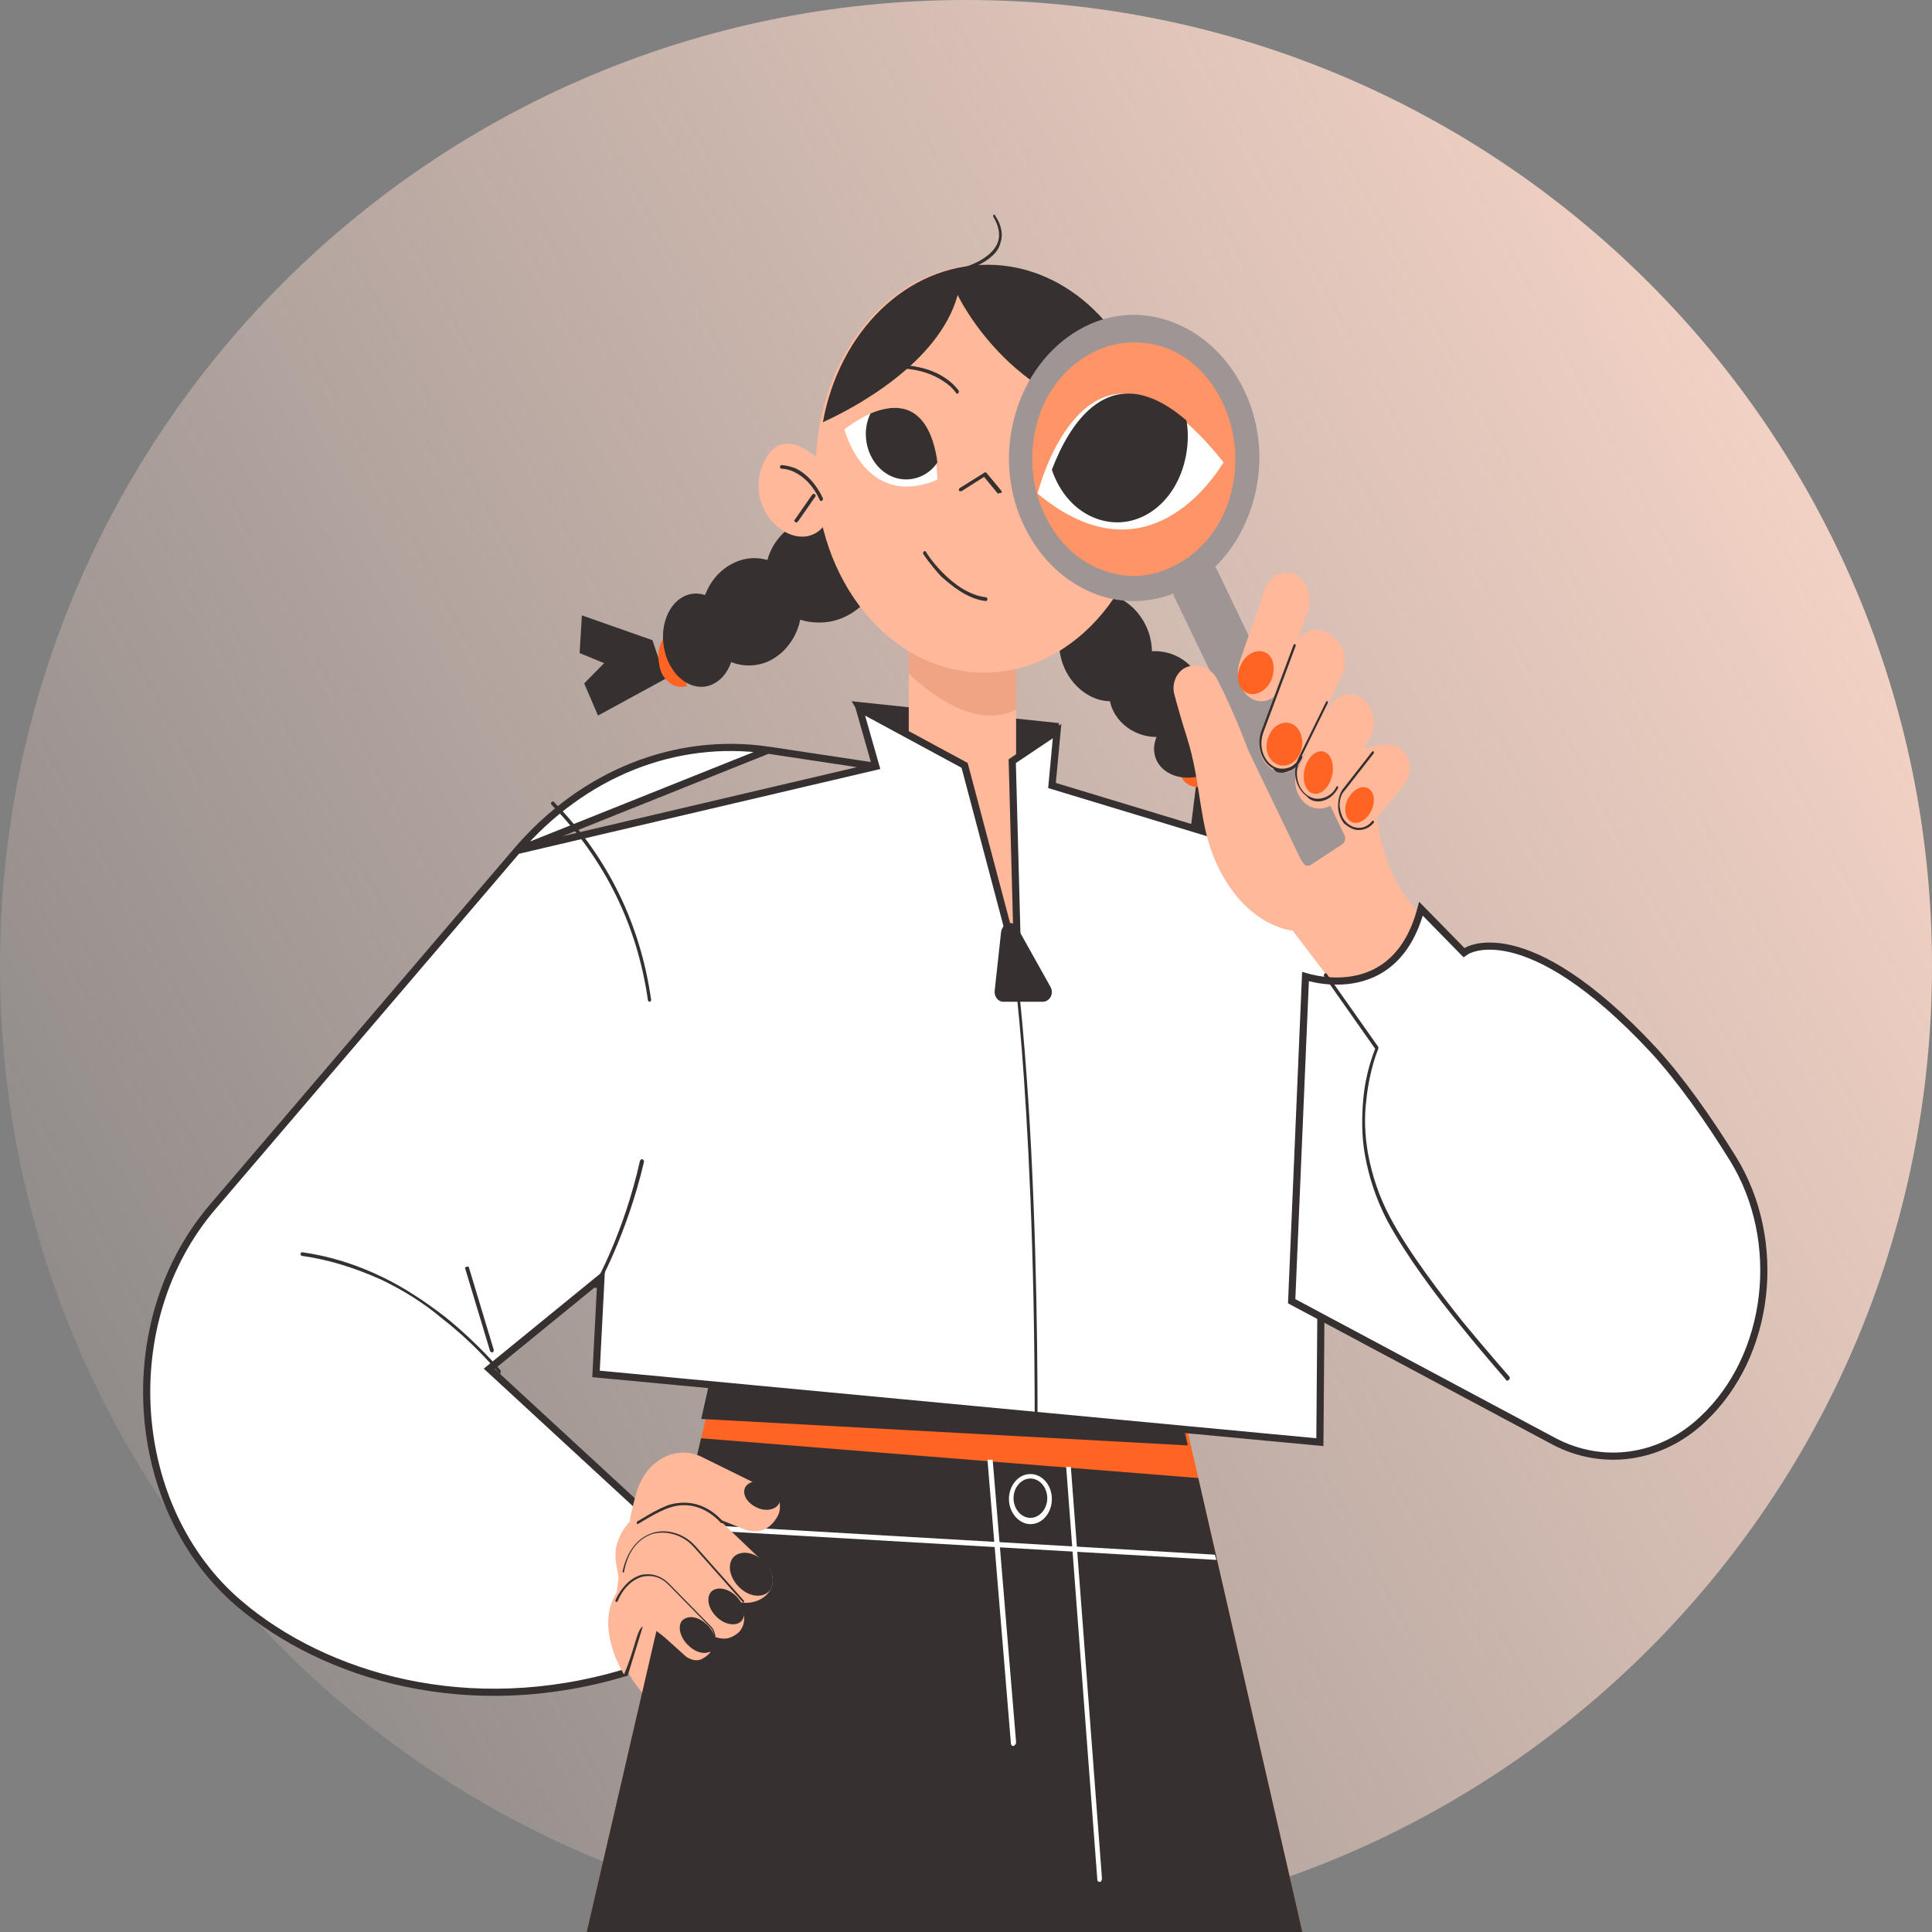<?xml version="1.0" encoding="UTF-8"?> <svg xmlns="http://www.w3.org/2000/svg" width="270" height="270" viewBox="0 0 270 270" fill="none"><rect x="0" y="0" width="270" height="270" fill="#808080" stroke="none"/> <path d="M270 135C270 209.558 209.558 270 135 270C60.442 270 0 209.558 0 135C0 60.442 60.442 0 135 0C209.558 0 270 60.442 270 135Z" fill="url(#paint0_linear_25_450)"></path> <path d="M82 270L101.934 184L163.828 190.693L182 270H82Z" fill="#FF6422"></path> <path d="M193.889 104C193.889 104 190.793 104.13 189.245 105.565C187.697 107 194 110 194 110L193.889 104Z" fill="#FFB899"></path> <path d="M90.349 223L96 230.706L94.744 235.972L90.139 237C90.139 237 87.105 233.789 87 231.22C87 228.394 90.349 223 90.349 223Z" fill="#FFB899"></path> <path d="M199 128.287C199 128.287 191.973 122.467 192.192 109.815C192.302 103.742 182.42 96.404 182.42 96.404L172.098 94L171 108.297L181.212 133.095L184.945 139.927L196.365 146L199 128.287Z" fill="#FFB899"></path> <path d="M167.175 109.545L166 119L170.379 118.394L170.913 115L173.689 117.061L177 114.515L171.34 107L167.175 109.545Z" fill="#363130"></path> <path d="M151.825 83.384C148.549 84.679 147.129 88.952 148.549 92.837C149.968 96.722 153.899 98.923 157.175 97.628C160.451 96.333 161.871 92.06 160.451 88.175C158.922 84.161 155.101 82.09 151.825 83.384Z" fill="#363130"></path> <path d="M164.724 102.277C161.581 103.855 157.653 102.763 155.857 99.851C154.061 96.939 155.184 93.3 158.326 91.723C161.469 90.145 165.397 91.237 167.193 94.149C168.876 97.061 167.866 100.7 164.724 102.277Z" fill="#363130"></path> <path d="M171.658 105L165 108.228L165.117 108.631C165.701 109.842 167.336 110.38 168.738 109.707L170.373 108.9C171.775 108.228 172.359 106.614 171.775 105.403L171.658 105Z" fill="#FF6422"></path> <path d="M161.376 105.512C160.817 103.091 162.739 100.479 165.67 99.679C168.6 98.879 171.429 100.194 171.988 102.615C172.547 105.037 170.624 107.648 167.694 108.448C164.764 109.248 161.935 107.934 161.376 105.512Z" fill="#363130"></path> <path d="M91.179 89.468L81.321 86L81 91.266L84.429 92.679L81.643 95.505L83.571 100L93 94.862L91.179 89.468Z" fill="#363130"></path> <path d="M122.937 77.9C122.394 73.805 118.371 71.373 113.913 72.141C109.564 73.037 106.519 77.004 107.063 81.1C107.606 85.195 111.629 87.627 116.087 86.859C120.436 85.963 123.481 81.996 122.937 77.9Z" fill="#363130"></path> <path d="M98.249 88.057C97.245 84.163 99.365 79.879 103.047 78.452C106.73 77.024 110.635 79.101 111.751 82.995C112.755 86.888 110.635 91.172 106.953 92.6C103.27 93.897 99.365 91.951 98.249 88.057Z" fill="#363130"></path> <path d="M96 95.885L94.313 88C92.627 88.517 91.678 90.585 92.1 92.653L92.205 93.3C92.627 95.109 94.313 96.402 96 95.885Z" fill="#FF6422"></path> <path d="M92.946 91.21C92.017 87.743 93.362 84.151 95.95 83.187C98.537 82.224 101.389 84.254 102.318 87.722C103.247 91.189 101.902 94.781 99.314 95.744C96.726 96.708 93.875 94.678 92.946 91.21Z" fill="#363130"></path> <path d="M98 198.298L101.201 184L115.773 185.277L163.351 190.511L166 202L98 198.298Z" fill="#363130"></path> <path d="M119 98L148 101.056L147.234 109L129.177 107.656L123.268 104.844L119 98Z" fill="#363130"></path> <path d="M127 86H142V138H127V86Z" fill="#FFB899"></path> <path d="M122.4 107.105L122.187 106.358L120.092 99.004L134.807 106.959L141.131 130.84L142.114 130.699L141.462 106.376L147.728 102.172L147.056 109.365L147.018 109.771L147.409 109.89L180.638 119.97L190.48 139.917L184.678 174.118L184.671 174.158L184.671 174.198L184.455 201.547L83.294 192.007L83.929 179.68L83.987 178.554L83.114 179.266L68.815 190.931L68.368 191.296L68.792 191.686L93.308 214.295L87.32 233.773C65.475 240.319 45.412 234.279 33.488 224.157L33.164 224.538L33.488 224.157C17.868 210.903 16.009 184.721 29.695 168.694L72.26 118.866L122.4 107.105ZM122.4 107.105L121.632 106.989M122.4 107.105L121.632 106.989M121.632 106.989L107.336 104.834M121.632 106.989L107.336 104.834M107.336 104.834C107.335 104.834 107.335 104.834 107.334 104.834M107.336 104.834L107.334 104.834M107.334 104.834C94.431 102.96 81.509 108.08 72.261 118.865L107.334 104.834Z" fill="white" stroke="#363130"></path> <path d="M142 89.203V99.18C136.416 101.901 130.285 97.236 127 94.127V87L135.978 87.777L142 89.203Z" fill="#EFA483"></path> <path d="M137.5 94C124.521 94 114 81.24 114 65.5C114 49.76 124.521 37 137.5 37C150.479 37 161 49.76 161 65.5C161 81.24 150.479 94 137.5 94Z" fill="#FFB899"></path> <path d="M115.21 64.977C115.21 64.977 109.458 58.453 106.693 64.721C103.375 72.267 112.887 78.918 115.874 72.267C118.75 65.616 115.21 64.977 115.21 64.977Z" fill="#FFB899"></path> <path d="M139.801 68.888H139.915C140.028 68.776 140.028 68.664 139.915 68.551L137.867 66.084C137.754 65.972 137.64 65.972 137.526 66.084L134.114 68.215C134 68.327 134 68.439 134 68.551C134.114 68.664 134.227 68.664 134.341 68.664L137.526 66.645L139.46 69C139.687 68.888 139.687 68.888 139.801 68.888Z" fill="#363130"></path> <path d="M137.788 84C137.894 84 138 83.867 138 83.735C138 83.602 137.894 83.469 137.788 83.469C133.115 82.938 129.398 77.232 129.398 77.1C129.292 76.967 129.186 76.967 129.08 77.1C128.973 77.232 128.973 77.365 129.08 77.498C129.08 77.498 130.035 78.957 131.522 80.55C133.009 81.877 135.239 83.735 137.788 84Z" fill="#363130"></path> <path d="M133.778 55H133.889C134 54.882 134 54.765 134 54.647C134 54.647 133.444 53.706 132 52.765C130.778 51.941 128.556 51 125.222 51C125.111 51 125 51.118 125 51.235C125 51.353 125.111 51.471 125.222 51.471C128.444 51.471 130.556 52.412 131.778 53.235C133.111 54.059 133.667 55 133.667 55C133.556 55 133.667 55 133.778 55Z" fill="#363130"></path> <path d="M114.782 70H114.891C115 69.875 115 69.75 115 69.625C113.8 67.125 112.273 66 111.291 65.5C110.091 65 109.218 65 109.218 65C109.109 65 109 65.125 109 65.25C109 65.375 109.109 65.5 109.218 65.5C109.218 65.5 110.091 65.5 111.073 66C112.055 66.5 113.473 67.5 114.564 69.875C114.564 70 114.673 70 114.782 70Z" fill="#363130"></path> <path d="M111.28 73C111.397 73 111.397 73 111.513 72.887L113.952 69.386C114.068 69.273 113.952 69.16 113.836 69.047C113.72 68.934 113.603 69.047 113.487 69.16L111.048 72.661C110.932 72.774 111.048 72.887 111.164 73C111.164 73 111.164 73 111.28 73Z" fill="#363130"></path> <path d="M131 67.035C131 67.035 131 50.36 118 60C118 59.87 120.817 71.334 131 67.035Z" fill="white"></path> <path d="M131 64.632C130.011 66.128 128.363 67 126.604 67C123.527 67 121 64.134 121 60.644C121 59.647 121.22 58.65 121.659 57.778C128.802 54.787 130.56 61.143 131 64.632Z" fill="#363130"></path> <path d="M138 37C149.281 37 158.7 46.446 161 58.876C141.943 58.503 133.838 41.226 133.838 41.226C131.21 50.797 119.162 57.136 115 59C117.3 46.322 126.719 37 138 37Z" fill="#363130"></path> <path d="M157.214 83.216C148.426 82.292 141.945 73.286 142.739 63.099C143.532 52.913 151.3 45.404 160.088 46.328C168.876 47.251 175.357 56.258 174.563 66.444C173.77 76.63 166.002 84.139 157.214 83.216Z" fill="#FF9466"></path> <path d="M187.842 116.628L170.052 79.564C169.833 79.056 169.178 78.803 168.742 79.183L164.485 81.976C164.049 82.23 163.83 82.991 164.158 83.499L181.948 120.436C182.167 120.944 182.822 121.197 183.258 120.817L187.515 118.024C187.951 117.77 188.17 117.136 187.842 116.628Z" fill="#9E9594"></path> <path d="M145 68.976C145 68.976 151.97 40.673 171 64.621C170.889 64.621 161.153 82.422 145 68.976Z" fill="white"></path> <path d="M153.379 72.532C150.351 71.493 148.081 68.897 147 65.651C149.27 59.678 155 49.421 165.811 58.769C166.136 60.587 166.028 62.535 165.595 64.352C164.082 70.714 158.676 74.35 153.379 72.532Z" fill="#363130"></path> <path d="M158.445 84C161.4 84 164.246 83.123 166.982 81.495C171.031 78.865 173.986 74.607 175.3 69.473C176.613 64.338 176.066 58.953 173.768 54.319C171.469 49.685 167.748 46.304 163.261 44.801C158.774 43.298 154.067 43.925 150.018 46.554C145.969 49.184 143.014 53.443 141.7 58.577C140.387 63.712 140.934 69.097 143.232 73.731C145.531 78.364 149.252 81.746 153.739 83.249C155.271 83.749 156.913 84 158.445 84ZM170.813 56.198C172.673 59.955 173.111 64.338 172.126 68.596C171.141 72.729 168.733 76.235 165.34 78.364C163.151 79.742 160.853 80.493 158.445 80.493C157.132 80.493 155.819 80.243 154.615 79.867C151.003 78.74 147.939 75.985 146.078 72.103C144.217 68.346 143.78 63.962 144.765 59.704C145.75 55.572 148.157 52.065 151.55 49.936C154.834 47.807 158.664 47.306 162.385 48.433C165.997 49.56 168.952 52.315 170.813 56.198Z" fill="#9E9594"></path> <path d="M82 270L97.969 201L167.463 206.56L182 270H82Z" fill="#363130"></path> <path d="M186.765 138.063L180.647 130.061C180.647 130.061 173.874 129.553 169.832 120.281C167.537 115.073 167.865 109.357 165.899 103.134C165.243 101.102 164.588 98.815 164.151 97.164C163.714 95.767 164.26 94.243 165.353 93.481C166.991 92.465 169.176 93.1 170.159 95.005C172.016 98.688 175.294 106.055 175.731 109.611C175.949 111.644 178.462 115.2 181.193 119.265C188.076 129.172 199 142 199 142L186.765 138.063Z" fill="#FFB899"></path> <path d="M144 213C145.714 213 147 211.375 147 209.5C147 207.5 145.607 206 144 206C142.286 206 141 207.625 141 209.5C141 211.375 142.393 213 144 213ZM144 206.625C145.286 206.625 146.357 207.875 146.357 209.375C146.357 210.875 145.286 212.125 144 212.125C142.714 212.125 141.643 210.875 141.643 209.375C141.643 207.875 142.714 206.625 144 206.625Z" fill="white"></path> <path d="M90.772 140C90.886 140 90.772 140 90.772 140C90.886 140 91 139.875 91 139.751C89.517 129.286 85.069 119.942 77.428 112.093C77.314 111.969 77.2 111.969 77.085 112.093C76.972 112.218 76.972 112.343 77.085 112.467C84.613 120.191 89.061 129.41 90.544 139.751C90.544 139.875 90.658 140 90.772 140Z" fill="#363130"></path> <path d="M83.275 180C83.389 180 83.389 180 83.503 179.877C83.503 179.753 87.606 172.603 90 162.37C90 162.247 90 162.123 89.772 162C89.658 162 89.544 162 89.43 162.247C87.15 172.479 83.047 179.63 83.047 179.63C82.933 179.753 83.047 179.877 83.161 180C83.161 180 83.161 180 83.275 180Z" fill="#363130"></path> <path d="M144.8 199C144.9 199 145 198.874 145 198.749C145 185.301 144.7 165.317 143.2 146.842C142.3 135.781 141.4 130.377 141.4 130.251C141.4 130.126 141.3 130 141.2 130C141.1 130 141 130.126 141 130.251C141 130.251 141.9 135.656 142.8 146.716C143.6 156.896 144.6 174.24 144.6 198.623C144.6 198.874 144.7 199 144.8 199Z" fill="#363130"></path> <path d="M183.973 136.839C183.342 136.723 182.819 136.589 182.445 136.48L180.513 181.848L217.178 201.43C217.179 201.43 217.179 201.431 217.18 201.431C224.001 205.019 232.101 203.912 237.978 198.328L237.981 198.325C247.443 189.46 249.291 173.431 242.174 161.909C238.783 156.447 234.965 151.003 231.158 146.834C222.042 137.009 215.41 133.585 211.117 132.582C208.973 132.081 207.406 132.182 206.392 132.395C205.883 132.502 205.51 132.638 205.27 132.743C205.15 132.795 205.063 132.84 205.009 132.87C204.982 132.885 204.963 132.897 204.953 132.903L204.944 132.908L204.943 132.909L204.943 132.909L204.943 132.909L204.942 132.91L204.6 133.139L204.309 132.842L198.582 126.994C197.718 130.281 196.343 132.566 194.714 134.123C192.942 135.816 190.904 136.617 188.989 136.932C187.078 137.247 185.283 137.08 183.973 136.839Z" fill="white" stroke="#363130"></path> <path d="M179.233 95.592L182.77 85.424C183.413 83.365 182.663 81.177 181.055 80.276C179.34 79.504 177.518 80.404 176.767 82.335L173.23 92.503C172.587 94.562 173.337 96.75 174.945 97.651C176.66 98.552 178.59 97.651 179.233 95.592Z" fill="#FFB899"></path> <path d="M96 213.366C96 213.122 96.11 213 96.331 213L169.779 217.268L170 218L96.331 213.732C96.11 213.732 96 213.488 96 213.366Z" fill="white"></path> <path d="M182.04 106.031L187.577 94.282C188.536 92.261 187.79 89.861 186.087 88.85L185.235 88.344C183.638 87.46 181.721 88.344 180.976 90.24L176.29 102.494C175.545 104.389 176.29 106.663 177.888 107.547C179.378 108.558 181.189 107.8 182.04 106.031Z" fill="#FFB899"></path> <path d="M179.138 108C179.445 108 179.854 107.876 180.16 107.752C180.978 107.503 181.591 106.759 182 105.89C182 105.766 182 105.766 182 105.641C181.898 105.641 181.898 105.641 181.796 105.641C181.387 106.386 180.876 107.007 180.16 107.255C179.445 107.503 178.73 107.503 178.014 107.131C176.481 106.262 175.868 104.152 176.583 102.29L181.08 90.248C181.08 90.124 181.08 90.124 180.978 90C180.876 90 180.876 90 180.774 90.124L176.277 102.166C175.561 104.152 176.277 106.51 177.912 107.379C178.219 107.876 178.627 108 179.138 108Z" fill="#363130"></path> <path d="M88 212.517C88 212.517 88.332 210.564 89.106 208.09C90.545 203.924 94.639 201.841 98.18 203.663L107.696 208.35C108.913 208.871 109.356 210.564 108.692 211.866C108.249 212.647 107.696 213.298 106.921 213.688C106.036 214.079 105.151 214.079 104.266 213.819L97.737 211.215L88 212.517Z" fill="#FFB899"></path> <path d="M187.325 111.108L191.507 102.935C192.497 101.148 191.947 98.722 190.296 97.572C188.756 96.423 186.665 97.062 185.675 98.977L181.493 107.149C180.503 108.937 181.053 111.363 182.704 112.512C184.354 113.534 186.445 112.896 187.325 111.108Z" fill="#FFB899"></path> <path d="M184.23 112C185.358 112 186.384 111.257 187 110.142C187 110.018 187 110.018 187 109.894C186.897 109.894 186.897 109.894 186.795 109.894C186.384 110.761 185.769 111.257 184.948 111.504C184.127 111.752 183.409 111.628 182.691 111.133C181.255 110.142 180.844 107.912 181.665 106.177L185.564 98.248C185.564 98.124 185.564 98.124 185.564 98C185.461 98 185.461 98 185.358 98L181.46 105.929C180.536 107.788 181.049 110.142 182.588 111.257C183.101 111.876 183.717 112 184.23 112Z" fill="#363130"></path> <path d="M86.862 222.911L86.083 218.367C85.972 217.736 85.972 217.105 86.083 216.347C86.639 213.696 88.53 211.55 90.976 210.793L92.866 210.288C95.534 209.531 98.314 210.288 100.427 212.308L106.765 218.367C109.767 221.27 106.765 224.552 103.429 223.921C103.095 223.921 102.762 223.795 102.428 223.669C99.537 222.659 94.534 217.862 94.534 217.862L86.862 222.911Z" fill="#FFB899"></path> <path d="M86 226.127C86 226.127 86 219.468 87.449 217.64C89.789 214.376 93.912 214.115 96.475 216.988L103.384 224.561C104.276 225.475 104.165 227.172 103.273 228.086C102.716 228.608 101.936 229 101.267 229C100.376 229 99.596 228.739 98.927 228.086L94.024 223.386L86 226.127Z" fill="#FFB899"></path> <path d="M85.632 223.592C87.212 219.949 90.821 218.909 93.189 221.25L99.393 227.235C100.182 228.016 100.182 229.577 99.506 230.617C99.055 231.268 98.491 231.658 97.927 231.918C97.25 232.179 96.46 231.918 95.896 231.528L92.851 228.796C88.565 225.283 89.806 227.885 87.212 234C87.099 233.87 83.602 228.276 85.632 223.592Z" fill="#FFB899"></path> <path d="M69.809 192C69.918 192 69.918 192 69.918 191.871C70.027 191.742 70.027 191.614 69.918 191.485C69.918 191.485 66.974 187.879 62.175 184.015C59.34 181.826 56.395 179.894 53.451 178.477C49.743 176.674 45.926 175.515 42.218 175C42.109 175 42 175.129 42 175.258C42 175.386 42.109 175.515 42.218 175.515C45.926 176.03 49.634 177.189 53.342 178.864C56.286 180.28 59.231 182.083 61.957 184.402C65.774 187.364 68.609 190.583 69.591 191.742C69.7 191.871 69.809 192 69.809 192Z" fill="#363130"></path> <path d="M68.753 189C68.877 189 68.877 189 68.753 189C69 189 69 188.756 69 188.634L65.545 177.172C65.545 177.051 65.421 176.929 65.174 177.051C65.051 177.051 64.928 177.172 65.051 177.416L68.506 188.878C68.63 188.878 68.63 189 68.753 189Z" fill="#363130"></path> <path d="M210.806 192.874C210.917 192.874 210.917 192.874 210.917 192.748C211.028 192.621 211.028 192.495 210.917 192.369C210.917 192.369 208.034 189.089 204.486 184.799C201.271 180.761 196.836 174.957 194.286 170.162C192.733 167.26 191.736 164.232 191.181 161.204C190.738 158.68 190.627 156.157 190.959 153.633C191.403 149.343 192.623 146.567 192.623 146.567C192.623 146.441 192.623 146.315 192.623 146.315L185.416 136.095C185.305 135.968 185.194 135.968 185.083 136.095C184.972 136.221 184.972 136.347 185.083 136.473L192.179 146.567C191.957 147.198 190.849 149.848 190.516 153.633C190.294 156.157 190.294 158.806 190.738 161.33C191.292 164.484 192.29 167.512 193.842 170.541C196.503 175.462 200.827 181.266 204.154 185.303C207.701 189.719 210.584 192.874 210.584 193C210.695 192.874 210.695 192.874 210.806 192.874Z" fill="#363130"></path> <path d="M142.239 129.752L146.798 137.901C147.354 138.889 146.687 140 145.686 140H140.237C139.459 140 138.903 139.259 139.014 138.395L139.904 130.246C140.126 128.888 141.683 128.517 142.239 129.752Z" fill="#363130"></path> <path d="M134.207 38C134.311 38 134.311 38 134.207 38C134.311 38 135.346 37.75 136.588 37.125C138.347 36.25 139.486 35.25 139.797 34C140.211 32.875 140.004 31.5 139.072 30.125C139.072 30 138.969 30 138.865 30C138.762 30.125 138.762 30.25 138.865 30.375C139.59 31.625 139.797 32.75 139.486 33.75C138.555 36.5 134.207 37.5 134.207 37.5C134.104 37.5 134 37.625 134 37.75C134.104 37.875 134.104 38 134.207 38Z" fill="#363130"></path> <path d="M153.674 263C153.457 263 153.348 262.873 153.348 262.619L149 205H149.652L154 262.492C154 262.746 153.891 263 153.674 263Z" fill="white"></path> <path d="M141.636 244C141.394 244 141.273 243.872 141.273 243.615L138 204H138.727L142 243.487C142 243.744 141.758 244 141.636 244Z" fill="white"></path> <path d="M177.712 94.914C177.105 96.498 175.527 97.35 174.313 96.863C173.099 96.376 172.614 94.67 173.342 93.086C173.949 91.502 175.527 90.65 176.741 91.137C177.954 91.624 178.319 93.33 177.712 94.914Z" fill="#FF6422"></path> <path d="M181.791 105.015C181.253 106.568 179.747 107.403 178.457 106.806C177.166 106.209 176.628 104.537 177.273 102.985C177.811 101.432 179.317 100.597 180.608 101.194C181.791 101.791 182.329 103.463 181.791 105.015Z" fill="#FF6422"></path> <path d="M183.274 110.804C182.281 110.32 181.908 108.656 182.44 107.087C182.973 105.518 184.21 104.639 185.202 105.123C186.195 105.607 186.568 107.271 186.036 108.84C185.503 110.409 184.266 111.289 183.274 110.804Z" fill="#FF6422"></path> <path d="M191.944 114.943L196.212 109.67C197.335 108.352 197.223 106.111 196.099 104.925C194.976 103.607 193.067 103.739 192.056 105.057L187.788 110.33C186.665 111.648 186.777 113.889 187.901 115.075C189.024 116.393 190.821 116.261 191.944 114.943Z" fill="#FFB899"></path> <path d="M191.359 113.776C190.523 114.99 189.268 115.355 188.536 114.626C187.805 113.897 187.805 112.318 188.641 111.224C189.477 110.01 190.732 109.645 191.464 110.374C192.195 110.981 192.195 112.561 191.359 113.776Z" fill="#FF6422"></path> <path d="M189.872 116C189.979 116 189.872 116 189.872 116C190.723 116 191.468 115.612 192 114.965C192 114.965 192 114.835 192 114.706C192 114.706 191.894 114.706 191.787 114.706C190.83 116 189.128 116 188.064 114.835C187.532 114.318 187.319 113.412 187.213 112.635C187.213 111.729 187.426 110.953 187.957 110.435L192 105.259C192 105.259 192 105.129 192 105C192 105 191.894 105 191.787 105L187.745 110.176C187.213 110.824 187 111.729 187 112.635C187 113.541 187.319 114.447 187.851 115.094C188.489 115.612 189.128 116 189.872 116Z" fill="#363130"></path> <path d="M108.935 209.96C108.624 210.864 107.277 211.316 105.93 210.751C104.583 210.186 103.754 209.056 104.065 208.04C104.376 207.136 105.723 206.684 107.07 207.249C108.417 207.814 109.246 209.056 108.935 209.96Z" fill="#363130"></path> <path d="M107.716 222.063C107.035 223.223 105.218 223.352 103.742 222.192C102.265 221.031 101.584 219.226 102.265 217.937C102.947 216.777 104.764 216.648 106.24 217.808C107.83 218.969 108.398 220.773 107.716 222.063Z" fill="#363130"></path> <path d="M103.694 226.456C103.036 227.285 101.5 227.167 100.293 226.1C99.086 225.033 98.647 223.493 99.306 222.544C99.964 221.715 101.5 221.833 102.707 222.9C103.914 223.967 104.353 225.507 103.694 226.456Z" fill="#363130"></path> <path d="M99.746 230.428C99.037 231.299 97.5 231.175 96.318 230.055C95.136 229.06 94.663 227.442 95.254 226.572C95.963 225.701 97.5 225.825 98.682 226.945C99.864 227.94 100.337 229.558 99.746 230.428Z" fill="#363130"></path> <path d="M99.392 231C100.256 229.816 100.148 228.105 99.392 227.316L93.452 221.263C92.372 220.211 91.076 219.816 89.672 220.079C88.16 220.474 86.864 221.789 86 223.632C86 223.763 86 223.763 86.108 223.895C86.216 223.895 86.216 223.895 86.324 223.763C87.08 221.921 88.376 220.737 89.78 220.342C91.076 220.079 92.264 220.342 93.344 221.395L99.284 227.447C99.932 228.105 100.04 229.684 99.392 230.605C99.176 230.868 99.176 230.868 99.392 231C99.284 231 99.284 231 99.392 231Z" fill="#363130"></path> <path d="M103.89 224C104 224 104 224 103.89 224C104 223.867 104 223.735 104 223.735L97.156 216.036C95.61 214.31 93.071 213.513 90.974 214.31C89.539 214.841 87.773 216.168 87 219.62C87 219.752 87 219.752 87.11 219.752C87.221 219.752 87.221 219.752 87.221 219.62C87.883 216.168 89.649 214.974 90.974 214.443C92.961 213.779 95.39 214.443 96.935 216.168L103.89 224Z" fill="#363130"></path> <path d="M89.106 213C89.212 213 91.867 211.215 93.673 210.665C96.221 209.841 98.77 210.665 100.788 212.863C100.894 212.863 100.894 212.863 101 212.863C101 212.725 101 212.725 101 212.588C98.876 210.253 96.327 209.567 93.673 210.253C91.867 210.803 89.212 212.588 89.106 212.588C89 212.588 89 212.725 89 212.863C89 213 89 213 89.106 213Z" fill="#363130"></path> <defs> <linearGradient id="paint0_linear_25_450" x1="297" y1="70" x2="-18" y2="239" gradientUnits="userSpaceOnUse"> <stop stop-color="#FFDBCC"></stop> <stop offset="1" stop-color="#FFDBCC" stop-opacity="0"></stop> </linearGradient> </defs> </svg> 